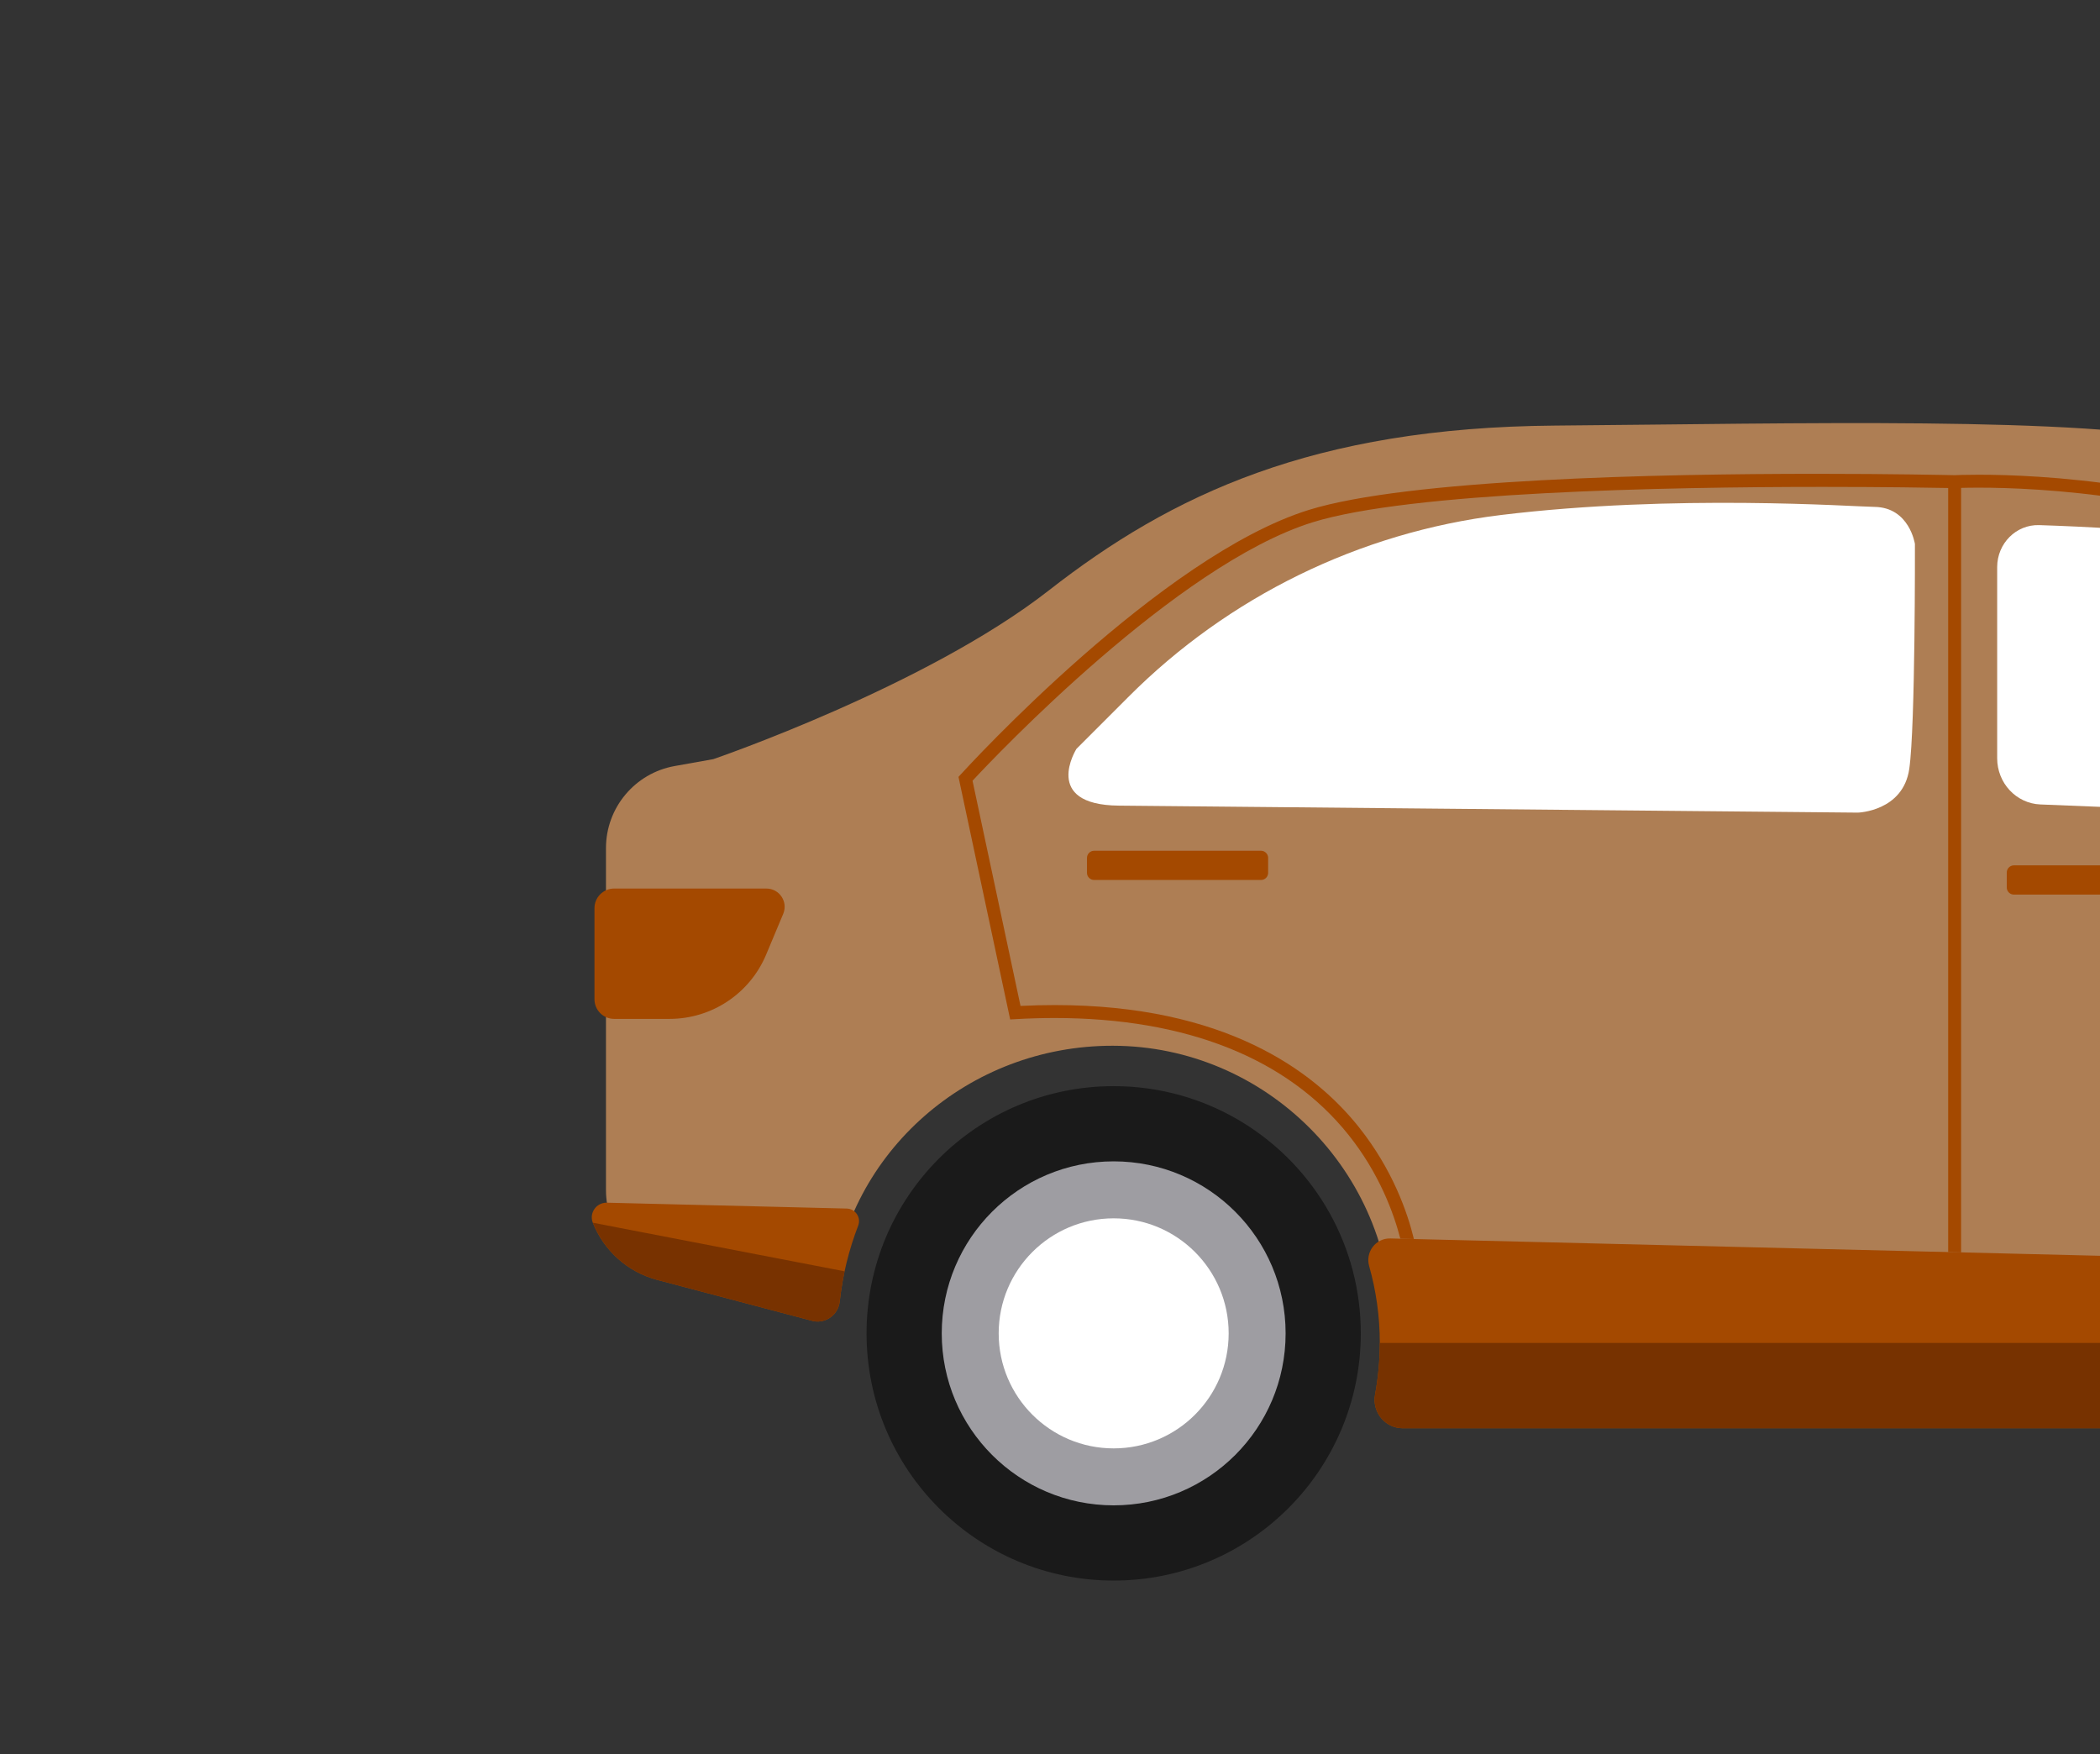 <?xml version="1.0" encoding="UTF-8" standalone="no"?><!DOCTYPE svg PUBLIC "-//W3C//DTD SVG 1.1//EN" "http://www.w3.org/Graphics/SVG/1.1/DTD/svg11.dtd"><svg width="100%" height="100%" viewBox="0 0 2500 2088" version="1.1" xmlns="http://www.w3.org/2000/svg" xmlns:xlink="http://www.w3.org/1999/xlink" xml:space="preserve" xmlns:serif="http://www.serif.com/" style="fill-rule:evenodd;clip-rule:evenodd;stroke-linejoin:round;stroke-miterlimit:2;"><rect x="0" y="0" width="2500" height="2088" fill="#333333" stroke="none"/><rect id="leftCar" x="-0" y="3.667" width="2500" height="2083.33" style="fill:none;"/><clipPath id="_clip1"><rect x="-0" y="3.667" width="2500" height="2083.33"/></clipPath><g clip-path="url(#_clip1)"><g id="left"><path d="M1031.62,1587.25c-0,162.529 131.704,294.284 294.177,294.284c162.473,0 294.19,-131.755 294.19,-294.284c-0,-51.642 -13.298,-100.178 -36.656,-142.366c-50.153,-90.59 -146.686,-151.919 -257.534,-151.919c-162.473,0 -294.177,131.755 -294.177,294.285Z" style="fill:#1a1a1a;fill-rule:nonzero;"/><path d="M1121.12,1587.25c0,113.086 91.646,204.75 204.676,204.75c113.048,0 204.694,-91.664 204.694,-204.75c-0,-113.086 -91.646,-204.751 -204.694,-204.751c-113.03,0 -204.676,91.665 -204.676,204.751Z" style="fill:#9e9da2;fill-rule:nonzero;"/><path d="M1188.91,1587.25c-0,75.636 61.285,136.94 136.884,136.94c75.617,0 136.902,-61.304 136.902,-136.94c0,-75.617 -61.285,-136.922 -136.902,-136.922c-75.599,0 -136.884,61.305 -136.884,136.922Z" style="fill:#fff;fill-rule:nonzero;"/><path d="M4266.21,1307.18c-24.873,-164.001 -105.261,-198.453 -343.106,-246.01c-262.435,-52.499 -595.602,-223.646 -595.602,-223.646c-0,0 -568.241,-278.407 -707.444,-310.369c-139.204,-31.944 -481.517,-22.817 -769.051,-20.536c-287.533,2.282 -456.417,82.161 -602.466,196.265c-146.047,114.105 -399.352,200.81 -399.352,200.81l-46.018,8.221c-47.32,8.448 -81.775,49.614 -81.775,97.68l-0,406.975c-0,46.087 31.037,86.384 75.59,98.151l166.305,43.919c13.545,2.338 26.138,-7.279 27.631,-20.951c18.215,-166.489 162.145,-293.021 333.783,-292.813c182.499,0.207 332.149,150.159 332.036,332.677c0,20.724 -1.923,41.014 -5.582,60.701c-3.771,20.328 11.843,39.053 32.51,39.053l1530.54,0c29.757,0 52.856,-26.136 48.915,-55.609c-1.904,-14.181 -2.904,-28.644 -2.941,-43.353c-0.547,-180.255 145.218,-329.698 325.436,-333.413c186.836,-3.846 339.485,146.445 339.485,332.395c-0,12.314 -0.679,24.477 -1.98,36.432c-3.696,33.886 22.515,63.548 56.59,63.548l220.1,0c40.015,0 72.45,-32.434 72.45,-72.449l-0,-213.179c-0,-28.267 -1.811,-56.534 -6.053,-84.499Z" style="fill:#ae7e54;fill-rule:nonzero;"/><path d="M731.094,1057.74l181.268,-0c15.527,-0 26.045,15.821 20.043,30.133l-20.362,48.595c-19.413,46.313 -64.729,76.447 -114.949,76.447l-66,-0c-12.919,-0 -23.392,-10.466 -23.392,-23.383l-0,-108.41c-0,-12.917 10.473,-23.382 23.392,-23.382Z" style="fill:#a44900;fill-rule:nonzero;"/><path d="M722.452,1431.72c-12.48,-0.302 -21.324,12.239 -16.721,23.836c13.017,32.811 40.941,58.608 76.641,68.036l186.344,49.217c15.176,2.621 29.287,-8.165 30.962,-23.477c3.451,-31.567 10.982,-61.795 21.98,-90.307c3.726,-9.655 -3.302,-20.082 -13.651,-20.328l-285.555,-6.977Z" style="fill:#a44900;fill-rule:nonzero;"/><path d="M3234.48,1512.84l-15.406,-0.378c8.92,-262.623 83.424,-527.264 95.964,-570.183c-43.447,-23.76 -336.166,-183.14 -534.92,-275.2c-169.375,-78.446 -354.929,-86.555 -424.418,-86.555c-9.107,0 -16.236,0.132 -21.063,0.264l0,910.083l-15.387,-0.377l-0,-909.574c-19.574,-0.377 -75.448,-1.301 -149.255,-1.301c-187.741,0 -491.36,5.978 -607.52,42.184c-161.756,50.424 -378.217,279.123 -404.711,307.597l57.137,268.073c14.029,-0.698 27.645,-1.018 40.844,-1.018c202.036,-0 308.05,77.597 362.095,145.482c40.053,50.33 57.741,101.471 65.378,133.037l-16.142,-0.396c-7.901,-30.454 -25.118,-77.842 -61.776,-123.665c-73.147,-91.381 -193.531,-139.052 -349.932,-139.052c-15.067,-0 -30.473,0.453 -46.202,1.339l-6.579,0.377l-61.531,-288.74l2.659,-2.923c9.655,-10.598 238.486,-260.059 414.178,-314.82c118.084,-36.809 416.328,-43.051 605.05,-43.051c90.005,0 155.1,1.433 163.906,1.622c1.942,-0.094 12.05,-0.547 28.644,-0.547c70.752,0 259.04,8.297 431.093,87.987c214.556,99.378 538.088,276.861 541.331,278.652l5.488,3.017l-1.848,5.978c-0.886,2.961 -87.44,288.835 -97.077,572.088Z" style="fill:#a44900;fill-rule:nonzero;"/><path d="M1002.44,1529.32l-0.009,-0c0.375,-2.244 0.773,-4.488 1.19,-6.732l0.013,-0c-0.419,2.244 -0.817,4.488 -1.194,6.732Z" style="fill:#e9d7a0;fill-rule:nonzero;"/><path d="M999.748,1548.69c0.013,-0.132 0.028,-0.245 0.043,-0.377c-0.015,0.132 -0.03,0.245 -0.043,0.377Zm0.064,-0.566c0.712,-6.317 1.589,-12.596 2.623,-18.8l0.009,-0c-1.037,6.204 -1.918,12.483 -2.632,18.8Z" style="fill:#c6cb99;fill-rule:nonzero;"/><path d="M1003.64,1522.59l-0.013,-0c0.573,-3.074 1.186,-6.148 1.838,-9.184l0.015,0c-0.65,3.036 -1.265,6.11 -1.84,9.184Z" style="fill:#182e38;fill-rule:nonzero;"/><path d="M973.268,1573.2c-1.497,0 -3.02,-0.132 -4.552,-0.396l-13.967,-3.677l-43.869,-11.597l-128.508,-33.943c-35.7,-9.428 -63.624,-35.225 -76.641,-68.036l299.732,57.853c-0.652,3.036 -1.265,6.11 -1.838,9.184c-0.417,2.244 -0.815,4.488 -1.19,6.732c-1.034,6.204 -1.911,12.483 -2.623,18.8c-0.008,0.057 -0.015,0.113 -0.021,0.189c-0.015,0.132 -0.03,0.245 -0.043,0.377c-0.025,0.207 -0.047,0.434 -0.07,0.641c-1.507,13.766 -13.062,23.873 -26.41,23.873Z" style="fill:#783200;fill-rule:nonzero;"/><path d="M3274.61,1599.51c-0.056,-16.67 1.132,-33.075 3.47,-49.123c2.81,-19.291 -11.578,-36.771 -31.058,-37.243l-1591.92,-38.864c-17.368,-0.415 -29.889,16.16 -25.156,32.868c8.26,29.153 12.691,59.871 12.672,91.532c-0.019,21.007 -1.942,41.542 -5.638,61.474c-3.828,20.819 11.861,40.072 33.038,40.072l1557.81,-0c30.567,-0 53.667,-27.022 49.67,-57.326c-1.867,-14.199 -2.848,-28.682 -2.886,-43.39Z" style="fill:#a44900;fill-rule:nonzero;"/><path d="M3227.82,1700.22l-1557.81,-0c-19.027,-0 -33.623,-15.538 -33.604,-33.792c0,-2.074 0.189,-4.168 0.566,-6.28c3.696,-19.932 5.619,-40.467 5.638,-61.474l1631.99,0l0,0.83c0.038,14.708 1.019,29.191 2.886,43.39c0.32,2.32 0.452,4.601 0.452,6.864c-0.019,27.4 -21.893,50.462 -50.122,50.462Z" style="fill:#773200;fill-rule:nonzero;"/><path d="M1501.17,1047.56l-198.622,-0c-4.696,-0 -8.524,-3.809 -8.524,-8.524l0,-17.763c0,-4.695 3.828,-8.524 8.524,-8.524l198.622,0c4.695,0 8.523,3.829 8.523,8.524l0,17.763c0,4.715 -3.828,8.524 -8.523,8.524Z" style="fill:#a44900;fill-rule:nonzero;"/><path d="M2596.13,1064.96l-198.603,-0c-4.715,-0 -8.524,-3.828 -8.524,-8.523l0,-17.764c0,-4.695 3.809,-8.523 8.524,-8.523l198.603,-0c4.714,-0 8.523,3.828 8.523,8.523l0,17.764c0,4.695 -3.809,8.523 -8.523,8.523Z" style="fill:#a44900;fill-rule:nonzero;"/><path d="M1332,959.044l879.779,8.316c-0,0 53.856,-1.452 61.172,-52.121c7.336,-50.669 6.714,-267.677 6.714,-267.677c-0,0 -6.393,-43.578 -48.124,-44.144c-25.363,-0.34 -237.92,-15.52 -444.651,9.655c-168.639,20.554 -324.644,97.567 -442.916,215.895l-62.455,62.455c0,-0 -42.127,66.754 50.481,67.621Z" style="fill:#fff;fill-rule:nonzero;"/><path d="M2377.59,675.094l-0,227.53c-0,29.568 22.685,53.837 51.366,55.006l691.301,27.796c15.861,0.641 31.418,-6.544 40.505,-19.951c12.41,-18.273 13.843,-48.369 -48.105,-88.704c-107.71,-70.149 -381.779,-221.873 -483.174,-236.544c-64.529,-9.353 -148.971,-13.407 -201.828,-15.123c-27.399,-0.887 -50.065,21.742 -50.065,49.99Z" style="fill:#fff;fill-rule:nonzero;"/></g></g></svg>